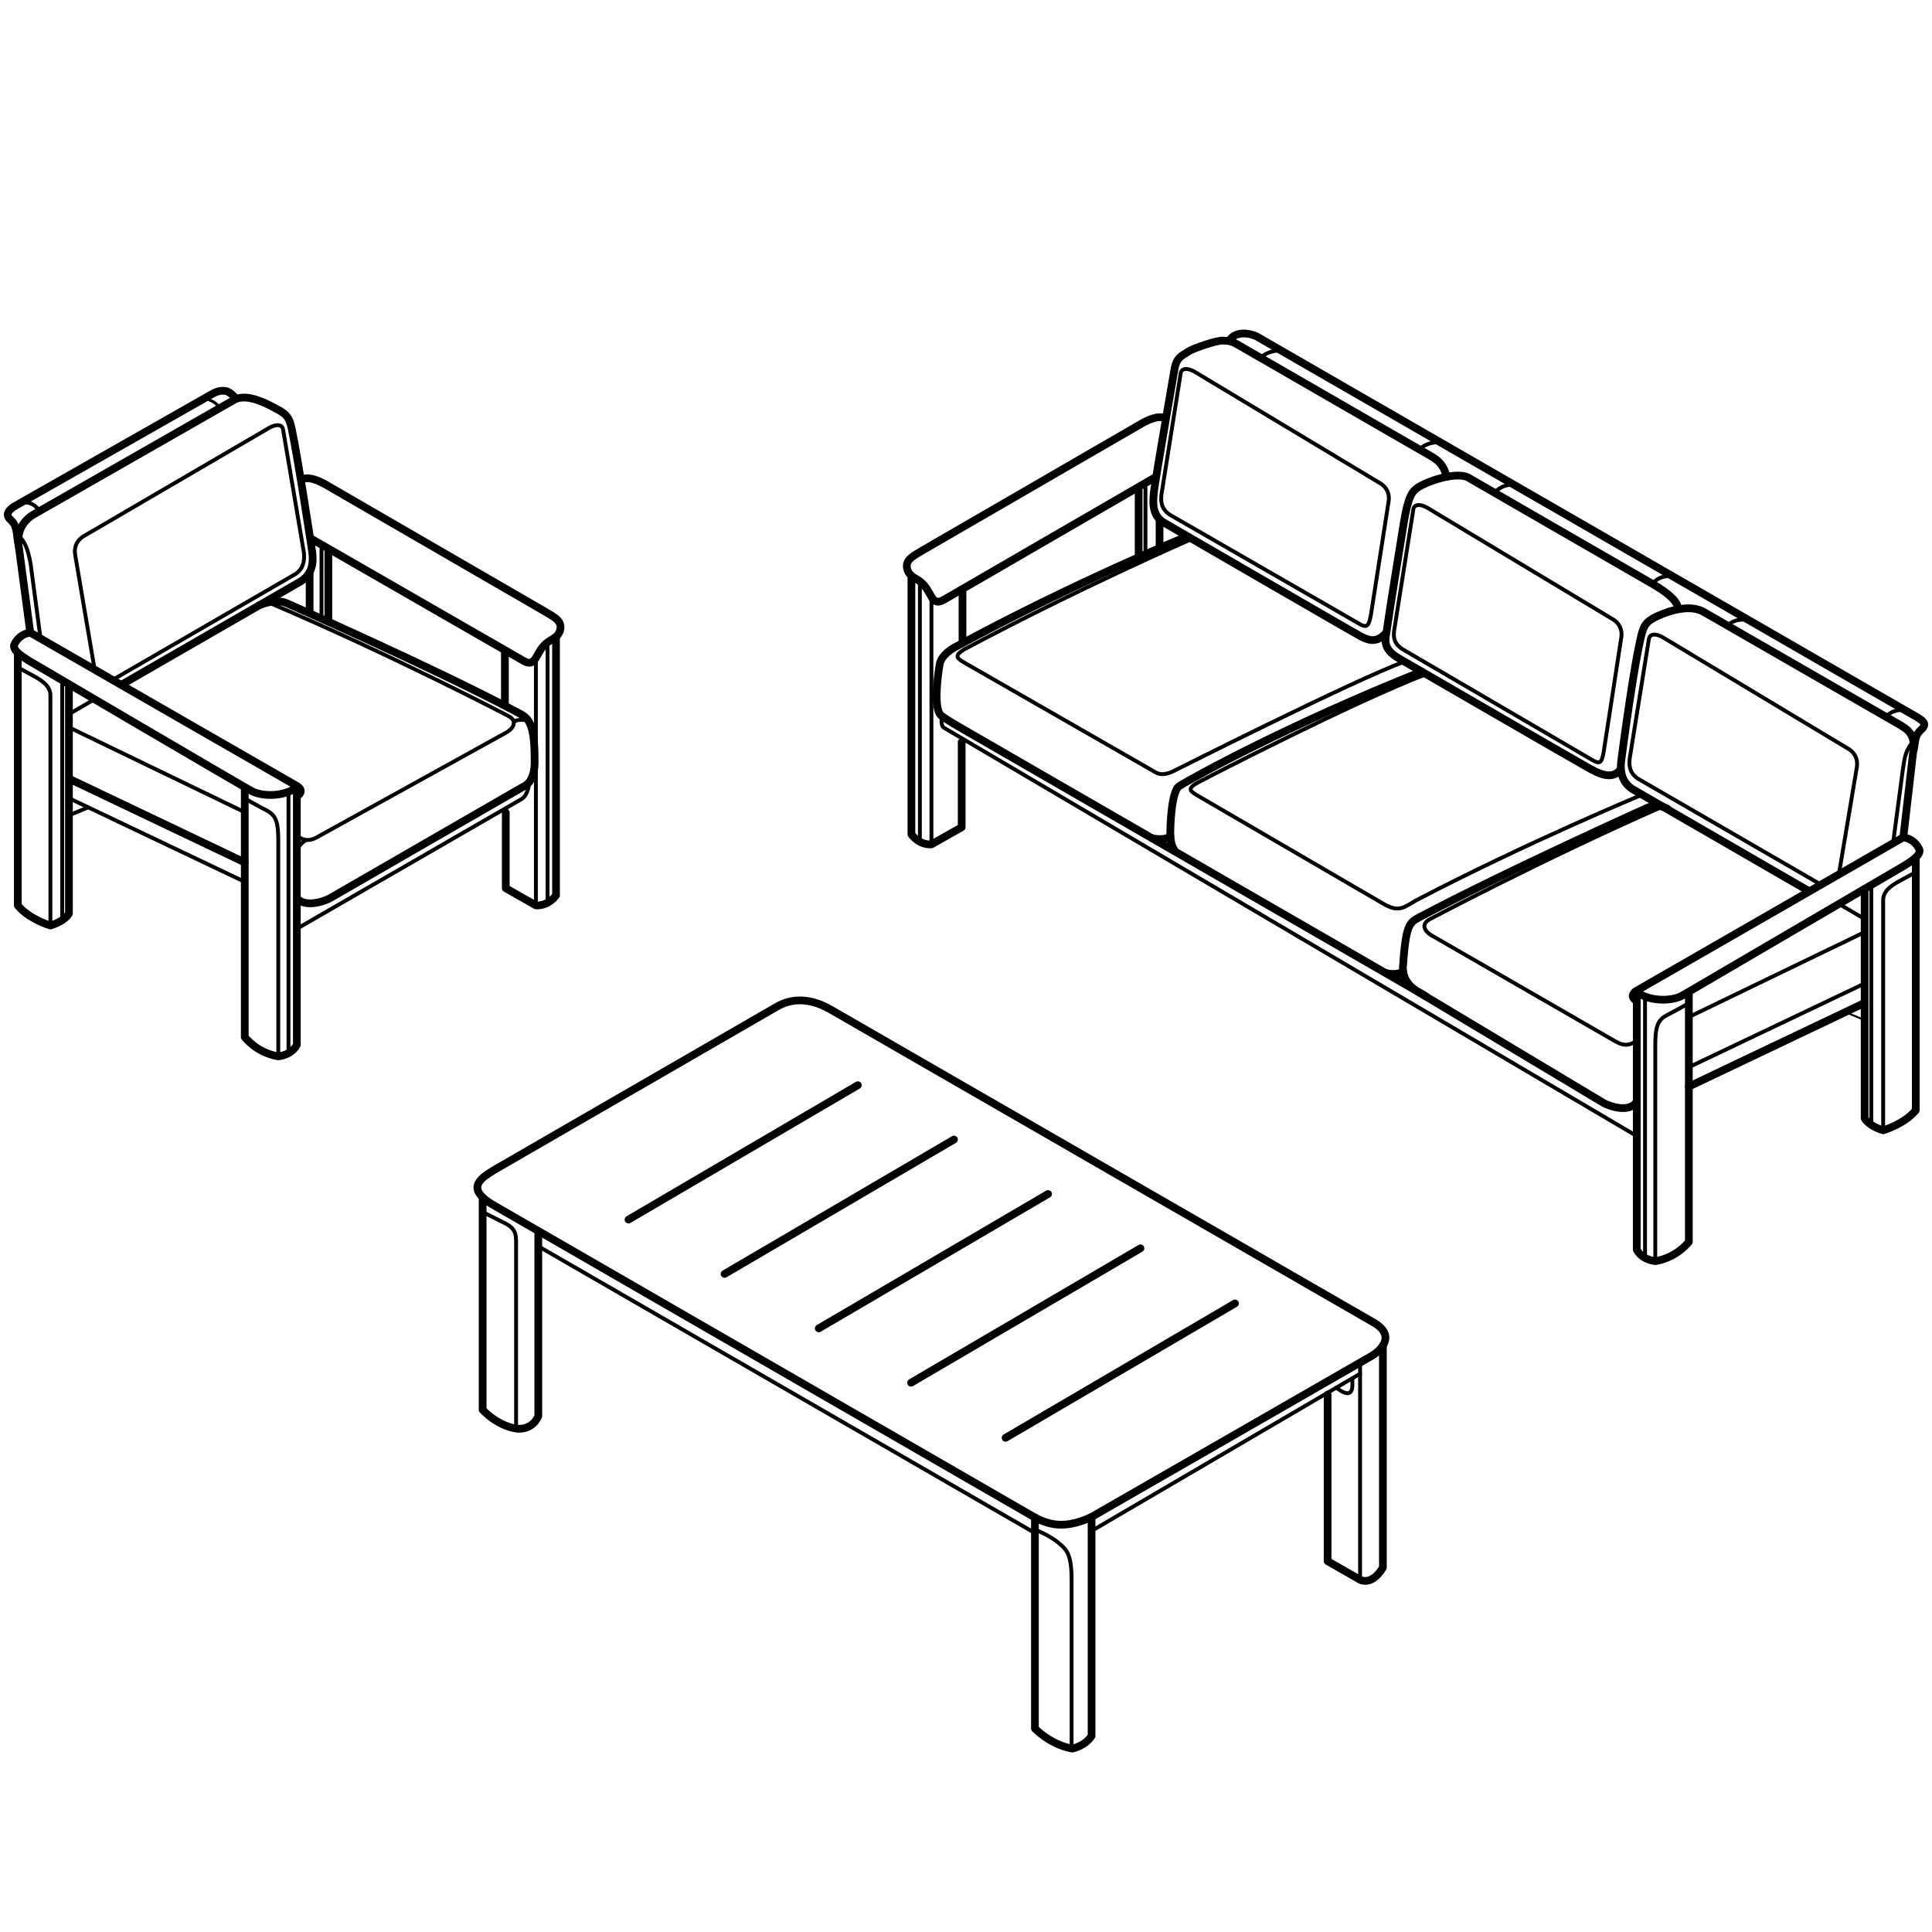 <svg xmlns="http://www.w3.org/2000/svg" fill="none" viewBox="0 0 500 500" height="500" width="500">
<path stroke-linejoin="round" stroke-linecap="round" stroke-width="2" stroke="black" d="M127.392 311.699L265.953 391.64C270.061 394.124 274.478 396.349 282.499 392.582L354.954 350.931C356.854 349.827 361.791 345.816 355.344 342.178L216.085 261.913C214.169 260.809 207.788 256.603 200.984 260.565L128.448 302.46C124.616 304.782 120.183 307.299 127.409 311.716L127.392 311.699Z"></path>
<path stroke-linejoin="round" stroke-linecap="round" stroke-width="2" stroke="black" d="M124.906 310.27V364.863C124.906 364.863 128.527 368.923 133.561 369.702C133.561 369.702 137.523 370.482 139.31 366.503V318.584"></path>
<path stroke-linejoin="round" stroke-linecap="round" stroke="black" d="M133.561 369.702V323.245C133.561 319.916 133.902 318.178 130.687 316.571L124.906 313.664"></path>
<path stroke-linejoin="round" stroke-linecap="round" stroke="black" d="M139.289 322.514L267.603 396.609"></path>
<path stroke-linejoin="round" stroke-linecap="round" stroke-width="2" stroke="black" d="M267.836 392.712V447.337C267.836 447.337 271.766 451.51 277.481 452.533C277.481 452.533 280.713 451.965 282.499 449.269V392.582"></path>
<path stroke-linejoin="round" stroke-linecap="round" stroke="black" d="M267.836 395.829C267.836 395.829 271.782 397.437 273.893 399.239C276.004 401.042 277.335 402.032 277.335 409.015V452.517"></path>
<path stroke-linejoin="round" stroke-linecap="round" stroke-width="2" stroke="black" d="M260.25 372.105L319.617 337.323"></path>
<path stroke-linejoin="round" stroke-linecap="round" stroke-width="2" stroke="black" d="M235.781 357.848L295.148 323.066"></path>
<path stroke-linejoin="round" stroke-linecap="round" stroke-width="2" stroke="black" d="M211.891 343.786L271.241 309.004"></path>
<path stroke-linejoin="round" stroke-linecap="round" stroke-width="2" stroke="black" d="M187.523 329.691L246.89 294.909"></path>
<path stroke-linejoin="round" stroke-linecap="round" stroke-width="2" stroke="black" d="M162.656 315.629L222.007 280.847"></path>
<path stroke-linejoin="round" stroke-linecap="round" stroke-width="2" stroke="black" d="M343.586 360.934V404.03L351.981 408.836C351.981 408.836 354.985 410.558 357.892 405.686V348.219"></path>
<path stroke-linejoin="round" stroke-linecap="round" stroke="black" d="M351.984 408.82V352.62"></path>
<path stroke-linejoin="round" stroke-linecap="round" stroke="black" d="M350.001 356.679V358.4C350.017 360.317 349.189 361.778 345.844 359.115"></path>
<path stroke-linejoin="round" stroke-linecap="round" stroke="black" d="M282.5 396.203L351.983 355.526"></path>
<path stroke-linejoin="round" stroke-linecap="round" stroke="black" d="M63.352 206.638C63.352 206.638 66.372 208.392 69.002 209.74C71.633 211.088 71.99 213.15 72.023 217.55V273.394"></path>
<path stroke-linejoin="round" stroke-linecap="round" stroke="black" d="M74.664 205.079V272.208"></path>
<path stroke-linejoin="round" stroke-linecap="round" stroke="black" d="M16.102 176.565V237.978"></path>
<path stroke-linejoin="round" stroke-linecap="round" stroke="black" d="M13.042 239.521V179.91C13.042 177.134 9.892 175.607 8.138 174.633L4.695 172.766"></path>
<path stroke-linejoin="round" stroke-linecap="round" stroke-width="2" stroke="black" d="M63.354 223.201L18.391 201.783"></path>
<path stroke-linejoin="round" stroke-linecap="round" stroke="black" d="M63.348 210.211L18.336 188.468"></path>
<path stroke-linejoin="round" stroke-linecap="round" stroke="black" d="M138.688 234.325V170.297"></path>
<path stroke-linejoin="round" stroke-linecap="round" stroke="black" d="M83.203 141.133V160.051"></path>
<path stroke-linejoin="round" stroke-linecap="round" stroke="black" d="M10.451 164.939L7.934 145.989C7.219 142.043 6.44 140.029 4.719 138.617"></path>
<path stroke-linejoin="round" stroke-linecap="round" stroke-width="2" stroke="black" d="M61.028 103.104C61.028 103.104 59.615 101.382 58.413 101.187C56.724 100.911 55.49 101.61 54.143 102.389L3.609 131.114C2.538 131.878 1.076 133.047 2.781 134.573C4.486 136.1 4.226 138.016 4.714 140.581"></path>
<path stroke-linejoin="round" stroke-linecap="round" stroke-width="2" stroke="black" d="M63.344 203.829V268.392C63.344 268.392 66.299 272.403 71.983 273.377C71.983 273.377 75.328 273.182 76.822 270.422V203.975"></path>
<path stroke-linejoin="round" stroke-linecap="round" stroke="black" d="M63.341 228.219L17.891 206.589"></path>
<path stroke-linejoin="round" stroke-linecap="round" stroke-width="2" stroke="black" d="M17.843 177.068V236.419C17.843 236.419 16.934 238.335 13.037 239.52C13.037 239.52 7.467 237.88 4.609 234.324V169.177"></path>
<path stroke-linejoin="round" stroke-linecap="round" stroke-width="2" stroke="black" d="M76.983 205.972C76.983 205.972 78.867 204.917 77.064 203.537L7.825 163.721C7.825 163.721 4.902 163.932 3.619 167.001C3.424 168.592 6.185 170.119 7.321 170.898C7.321 170.898 63.23 203.748 65.211 204.771C67.922 206.167 73.671 206.297 77.081 203.553"></path>
<path stroke-linejoin="round" stroke-linecap="round" stroke-width="2" stroke="black" d="M130.891 210.275V229.875L138.701 234.308C138.701 234.308 141.608 234.714 143.897 231.726V165.101"></path>
<path stroke-linejoin="round" stroke-linecap="round" stroke-width="2" stroke="black" d="M130.664 182.362V168.478"></path>
<path stroke-linejoin="round" stroke-linecap="round" stroke-width="2" stroke="black" d="M78.336 123.986C78.336 123.986 79.96 122.914 84.409 125.48L141.616 158.605C143.662 159.856 145.595 160.83 144.929 163.168C144.377 165.101 142.493 165.442 141.194 166.643C138.45 169.176 138.758 172.798 135.576 171.076L80.35 139.314"></path>
<path stroke-linejoin="round" stroke-linecap="round" stroke-width="2" stroke="black" d="M84.977 142.254V160.392"></path>
<path stroke-linejoin="round" stroke-linecap="round" stroke-width="2" stroke="black" d="M80.133 148.051V158.427"></path>
<path stroke-linejoin="round" stroke-linecap="round" stroke-width="2" stroke="black" d="M4.816 141.166C4.231 136.619 6.927 134.281 8.388 133.323L60.545 103.509C63.062 102.048 66.927 103.396 70.126 105.068C73.585 106.887 74.705 107.26 75.468 110.833C77.141 118.643 80.762 142.578 80.762 142.578C80.973 144.186 81.525 148.002 78.002 150.357L31.447 177.198"></path>
<path stroke-linejoin="round" stroke-linecap="round" stroke-width="2" stroke="black" d="M4.82 141.166L7.824 163.704"></path>
<path stroke-linejoin="round" stroke-linecap="round" stroke="black" d="M76.82 240.365L135.05 206.752C136.073 206.167 136.691 204.495 136.95 202.871"></path>
<path stroke-linejoin="round" stroke-linecap="round" stroke-width="2" stroke="black" d="M67.055 156.673C67.055 156.673 71.277 154.741 74.313 156.154C74.313 156.154 111.645 172.554 133.518 184.148C136.197 185.659 138.438 185.756 138.357 196.928C138.357 196.928 138.714 202.335 135.271 203.683L85.42 232.441C83.585 233.448 79.12 234.795 76.895 232.587"></path>
<path stroke-linejoin="round" stroke-linecap="round" stroke="black" d="M76.999 216.43C79.548 218.313 81.497 217.014 83.202 216.024L130.666 189.767C132.404 188.939 134.466 186.779 131.445 185.236C131.445 185.236 101.583 169.599 69.789 156.04"></path>
<path stroke-linejoin="round" stroke-linecap="round" stroke="black" d="M22.71 208.993L17.984 210.941"></path>
<path stroke-linejoin="round" stroke-linecap="round" stroke="black" d="M29.113 175.964L76.447 148.57C78.801 147.028 78.785 144.592 78.655 143.066L73.248 111.093C73.053 109.989 71.722 109.534 69.627 110.752L21.935 138.6C20.799 139.169 18.866 140.776 19.5 143.878L24.501 173.317"></path>
<path stroke-linejoin="round" stroke-linecap="round" stroke="black" d="M24.469 180.966L17.844 184.83"></path>
<path stroke-linejoin="round" stroke-linecap="round" stroke="black" d="M141.711 166.156V233.496"></path>
<path stroke-linejoin="round" stroke-linecap="round" stroke="black" d="M132.945 186.714C132.945 186.714 134.553 185.902 136.631 186.519"></path>
<path stroke-linejoin="round" stroke-linecap="round" stroke="black" d="M79.039 217.485C79.039 217.485 77.107 218.736 76.961 220.246"></path>
<path stroke-linejoin="round" stroke-linecap="round" stroke="black" d="M10.067 132.073C10.067 132.073 8.979 129.962 6.008 129.962"></path>
<path stroke-linejoin="round" stroke-linecap="round" stroke-width="0.75" stroke="black" d="M56.879 105.604C56.879 105.604 55.856 103.623 52.836 103.152"></path>
<path stroke-linejoin="round" stroke-linecap="round" stroke="black" d="M241.055 218.541V154.514"></path>
<path stroke-linejoin="round" stroke-linecap="round" stroke="black" d="M238.062 150.357V217.713"></path>
<path stroke-linejoin="round" stroke-linecap="round" stroke="black" d="M437.054 259.623C437.054 259.623 434.034 261.377 431.403 262.725C428.773 264.073 428.415 266.135 428.383 270.535V326.378"></path>
<path stroke-linejoin="round" stroke-linecap="round" stroke="black" d="M425.734 258.064V325.193"></path>
<path stroke-linejoin="round" stroke-linecap="round" stroke="black" d="M484.289 229.567V290.979"></path>
<path stroke-linejoin="round" stroke-linecap="round" stroke="black" d="M487.359 292.522V232.912C487.359 230.135 490.51 228.608 492.263 227.634L495.706 225.767"></path>
<path stroke-linejoin="round" stroke-linecap="round" stroke="black" d="M437.055 263.212L482.067 241.469"></path>
<path stroke-linejoin="round" stroke-linecap="round" stroke="black" d="M423.401 269.415C420.851 271.299 418.903 270 417.198 269.009L370.951 242.346C369.214 241.518 367.152 239.358 370.172 237.815C370.172 237.815 399.076 222.487 429.928 208.895"></path>
<path stroke-linejoin="round" stroke-linecap="round" stroke-width="0.5" stroke="black" d="M477.703 261.978L482.428 263.943"></path>
<path stroke-linejoin="round" stroke-linecap="round" stroke="black" d="M471.284 228.949L423.95 201.555C421.595 200.013 421.612 197.983 421.742 196.457L426.743 165.296C426.938 164.191 428.269 163.737 430.364 164.955L478.056 193.615C479.192 194.183 481.125 195.791 480.491 198.892L475.896 226.302"></path>
<path stroke-linejoin="round" stroke-linecap="round" stroke="black" d="M415.016 194.703L419.53 165.361C420.164 162.259 418.231 160.651 417.095 160.083L369.403 131.423C367.292 130.205 365.961 130.66 365.782 131.764L360.781 163.331C360.651 164.873 360.635 166.481 362.989 168.024L412.175 196.749C414.074 197.821 414.529 197.415 415.016 194.687V194.703Z"></path>
<path stroke-linejoin="round" stroke-linecap="round" stroke="black" d="M354.797 159.093L359.312 130.156C359.945 127.055 358.013 125.447 356.876 124.879L309.184 96.219C307.073 95.001 305.742 95.455 305.563 96.559L300.562 128.127C300.432 129.669 300.416 131.683 302.77 133.225L351.956 161.545C353.856 162.616 354.31 161.805 354.797 159.077V159.093Z"></path>
<path stroke-linejoin="round" stroke-linecap="round" stroke="black" d="M475.922 233.951L482.547 237.815"></path>
<path stroke-linejoin="round" stroke-linecap="round" stroke-width="2" stroke="black" d="M248.882 192.056V214.091L241.071 218.524C241.071 218.524 238.165 218.93 235.875 215.943V149.317"></path>
<path stroke-linejoin="round" stroke-linecap="round" stroke-width="2" stroke="black" d="M249.094 166.156V152.679"></path>
<path stroke-linejoin="round" stroke-linecap="round" stroke-width="2" stroke="black" d="M301.406 108.186C301.406 108.186 299.782 107.114 295.333 109.68L238.126 142.806C236.08 144.056 234.148 145.03 234.813 147.369C235.366 149.301 237.249 149.642 238.548 150.844C241.292 153.377 240.984 156.998 244.167 155.277L298.987 123.515"></path>
<path stroke-linejoin="round" stroke-linecap="round" stroke-width="2" stroke="black" d="M437.071 256.83V321.393C437.071 321.393 434.116 325.404 428.433 326.378C428.433 326.378 425.088 326.184 423.594 323.423V256.976"></path>
<path stroke-linejoin="round" stroke-linecap="round" stroke-width="2" stroke="black" d="M437.062 281.204L482.513 259.575"></path>
<path stroke-linejoin="round" stroke-linecap="round" stroke-width="2" stroke="black" d="M482.57 230.07V289.42C482.57 289.42 483.48 291.336 487.377 292.522C487.377 292.522 492.947 290.882 495.804 287.326V222.178"></path>
<path stroke-linejoin="round" stroke-linecap="round" stroke-width="2" stroke="black" d="M423.416 258.958C423.416 258.958 421.533 257.902 423.335 256.522L492.575 216.706C492.575 216.706 495.498 216.917 496.781 219.986C496.975 221.577 494.215 223.104 493.078 223.883L435.189 257.756C432.477 259.152 426.729 259.282 423.319 256.538"></path>
<path stroke-linejoin="round" stroke-linecap="round" stroke-width="2" stroke="black" d="M495.18 194.167C495.764 189.62 493.069 188.5 491.607 187.542L440.879 158.346C438.362 156.884 434.4 157.241 430.276 158.882C426.622 160.327 425.599 161.35 424.933 163.834C422.855 171.547 419.64 196.392 419.64 196.392C419.429 197.999 418.876 201.815 422.4 204.17L468.143 230.606"></path>
<path stroke-linejoin="round" stroke-linecap="round" stroke-width="2" stroke="black" d="M495.176 194.167L492.578 216.706"></path>
<path stroke-linejoin="round" stroke-linecap="round" stroke="black" d="M489.961 217.94L492.478 198.99C492.803 197.447 492.754 194.411 495.173 191.894"></path>
<path stroke-linejoin="round" stroke-linecap="round" stroke-width="2" stroke="black" d="M495.291 194.005C495.778 191.439 495.519 190.351 497.224 188.809C498.929 187.266 497.467 186.519 496.396 185.756L325.18 87.044C323.394 86.183 319.951 85.68 318.344 87.856"></path>
<path stroke-linejoin="round" stroke-linecap="round" stroke="black" d="M423.587 294L244.155 188.257C244.155 188.257 243.473 187.786 243.717 185.675"></path>
<path stroke-linejoin="round" stroke-linecap="round" stroke-width="2" stroke="black" d="M434.172 157.453C434.172 157.453 434.935 155.293 427.693 151.136L379.953 123.58C376.51 121.794 367.53 125.171 366.248 126.746C364.364 128.094 363.617 133.696 363.276 135.434C363.276 135.434 359.33 159.71 358.94 162.811C358.648 165.182 357.414 167.731 362.009 170.378C362.009 170.378 409.522 197.902 411.341 198.86C413.16 199.818 417.041 202.14 419.265 199.266"></path>
<path stroke-linejoin="round" stroke-linecap="round" stroke-width="2" stroke="black" d="M374.353 123.401C373.687 120.04 371.625 118.806 370.326 118.043L320.312 89.187C318.851 88.343 318.023 88.164 316.366 88.148C314.71 88.132 309.108 90.032 307.646 90.925C305.682 92.143 304.545 92.581 304.009 95.26C304.009 95.26 298.927 124.522 298.667 127.055C298.407 129.588 297.904 133.323 301.249 135.271C301.249 135.271 350.808 164.013 352.334 164.776C353.86 165.539 355.988 166.53 358.326 164.191"></path>
<path stroke-linejoin="round" stroke-linecap="round" stroke-width="2" stroke="black" d="M294.68 126.616V143.796"></path>
<path stroke-linejoin="round" stroke-linecap="round" stroke="black" d="M296.438 124.749V143.082"></path>
<path stroke-linejoin="round" stroke-linecap="round" stroke-width="2" stroke="black" d="M300.094 134.427V141.49"></path>
<path stroke-linejoin="round" stroke-linecap="round" stroke="black" d="M326.391 92.467C326.391 92.467 328.258 90.535 331.636 90.746"></path>
<path stroke-linejoin="round" stroke-linecap="round" stroke="black" d="M367.531 116.159C367.531 116.159 369.074 114.373 372.744 114.438"></path>
<path stroke-linejoin="round" stroke-linecap="round" stroke="black" d="M386.828 127.509C386.828 127.509 388.241 125.398 391.797 125.398"></path>
<path stroke-linejoin="round" stroke-linecap="round" stroke="black" d="M427.68 151.136C427.68 151.136 429.092 148.668 433.055 149.171"></path>
<path stroke-linejoin="round" stroke-linecap="round" stroke="black" d="M447.102 161.918C447.102 161.918 448.628 159.823 452.671 160.489"></path>
<path stroke-linejoin="round" stroke-linecap="round" stroke="black" d="M488.109 185.48C488.109 185.48 489.749 183.336 493.095 183.823"></path>
<path stroke-linejoin="round" stroke-linecap="round" stroke="black" d="M424.995 205.664C424.995 205.664 395.116 218.054 366.521 232.993C363.127 234.99 361.926 236.159 357.996 233.886L310.061 205.972C308.226 204.852 306.846 204.219 310.061 202.497C313.276 200.776 349.763 181.972 369.087 174.47"></path>
<path stroke-linejoin="round" stroke-linecap="round" stroke="black" d="M437.047 276.202L482.01 254.784"></path>
<path stroke-linejoin="round" stroke-linecap="round" stroke-width="2" stroke="black" d="M431.495 209.285C431.495 209.285 429.124 207.742 426.088 209.155C426.088 209.155 389.519 225.637 367.663 237.215C364.984 238.725 363.863 238.546 363.116 249.848C363.116 249.848 362.337 253.794 366.721 256.522L414.997 285.442C416.832 286.449 421.687 287.991 423.522 285.182"></path>
<path stroke-linejoin="round" stroke-linecap="round" stroke-width="2" stroke="black" d="M307.084 138.876C307.084 138.876 278.002 150.746 247.035 167.553C247.035 167.553 243.642 169.306 243.187 171.921C242.472 176.159 241.66 183.872 243.69 185.285C245.72 186.697 247.815 187.899 249.455 188.841L369.065 257.869"></path>
<path stroke-linejoin="round" stroke-linecap="round" stroke-width="2" stroke="black" d="M303.807 219.758C303.807 219.758 302.67 218.394 302.897 214.432C302.897 214.432 303.06 204.803 305.203 203.439C308.857 201.117 333.993 187.314 367.931 173.804"></path>
<path stroke-linejoin="round" stroke-linecap="round" stroke-width="2" stroke="black" d="M298.125 216.917C298.125 216.917 301.291 217.712 302.883 216.413"></path>
<path stroke-linejoin="round" stroke-linecap="round" stroke-width="2" stroke="black" d="M358.797 251.829C358.797 251.829 361.054 252.527 363.149 251.504"></path>
<path stroke-linejoin="round" stroke-linecap="round" stroke="black" d="M308.468 139.477C308.468 139.477 279.223 152.224 249.491 168.089C246.78 169.794 247.656 170.378 249.784 171.612L297.93 199.233C299.44 200.094 300.577 201.247 304.36 199.233C304.36 199.233 350.607 175.915 363.451 171.239"></path>
</svg>
